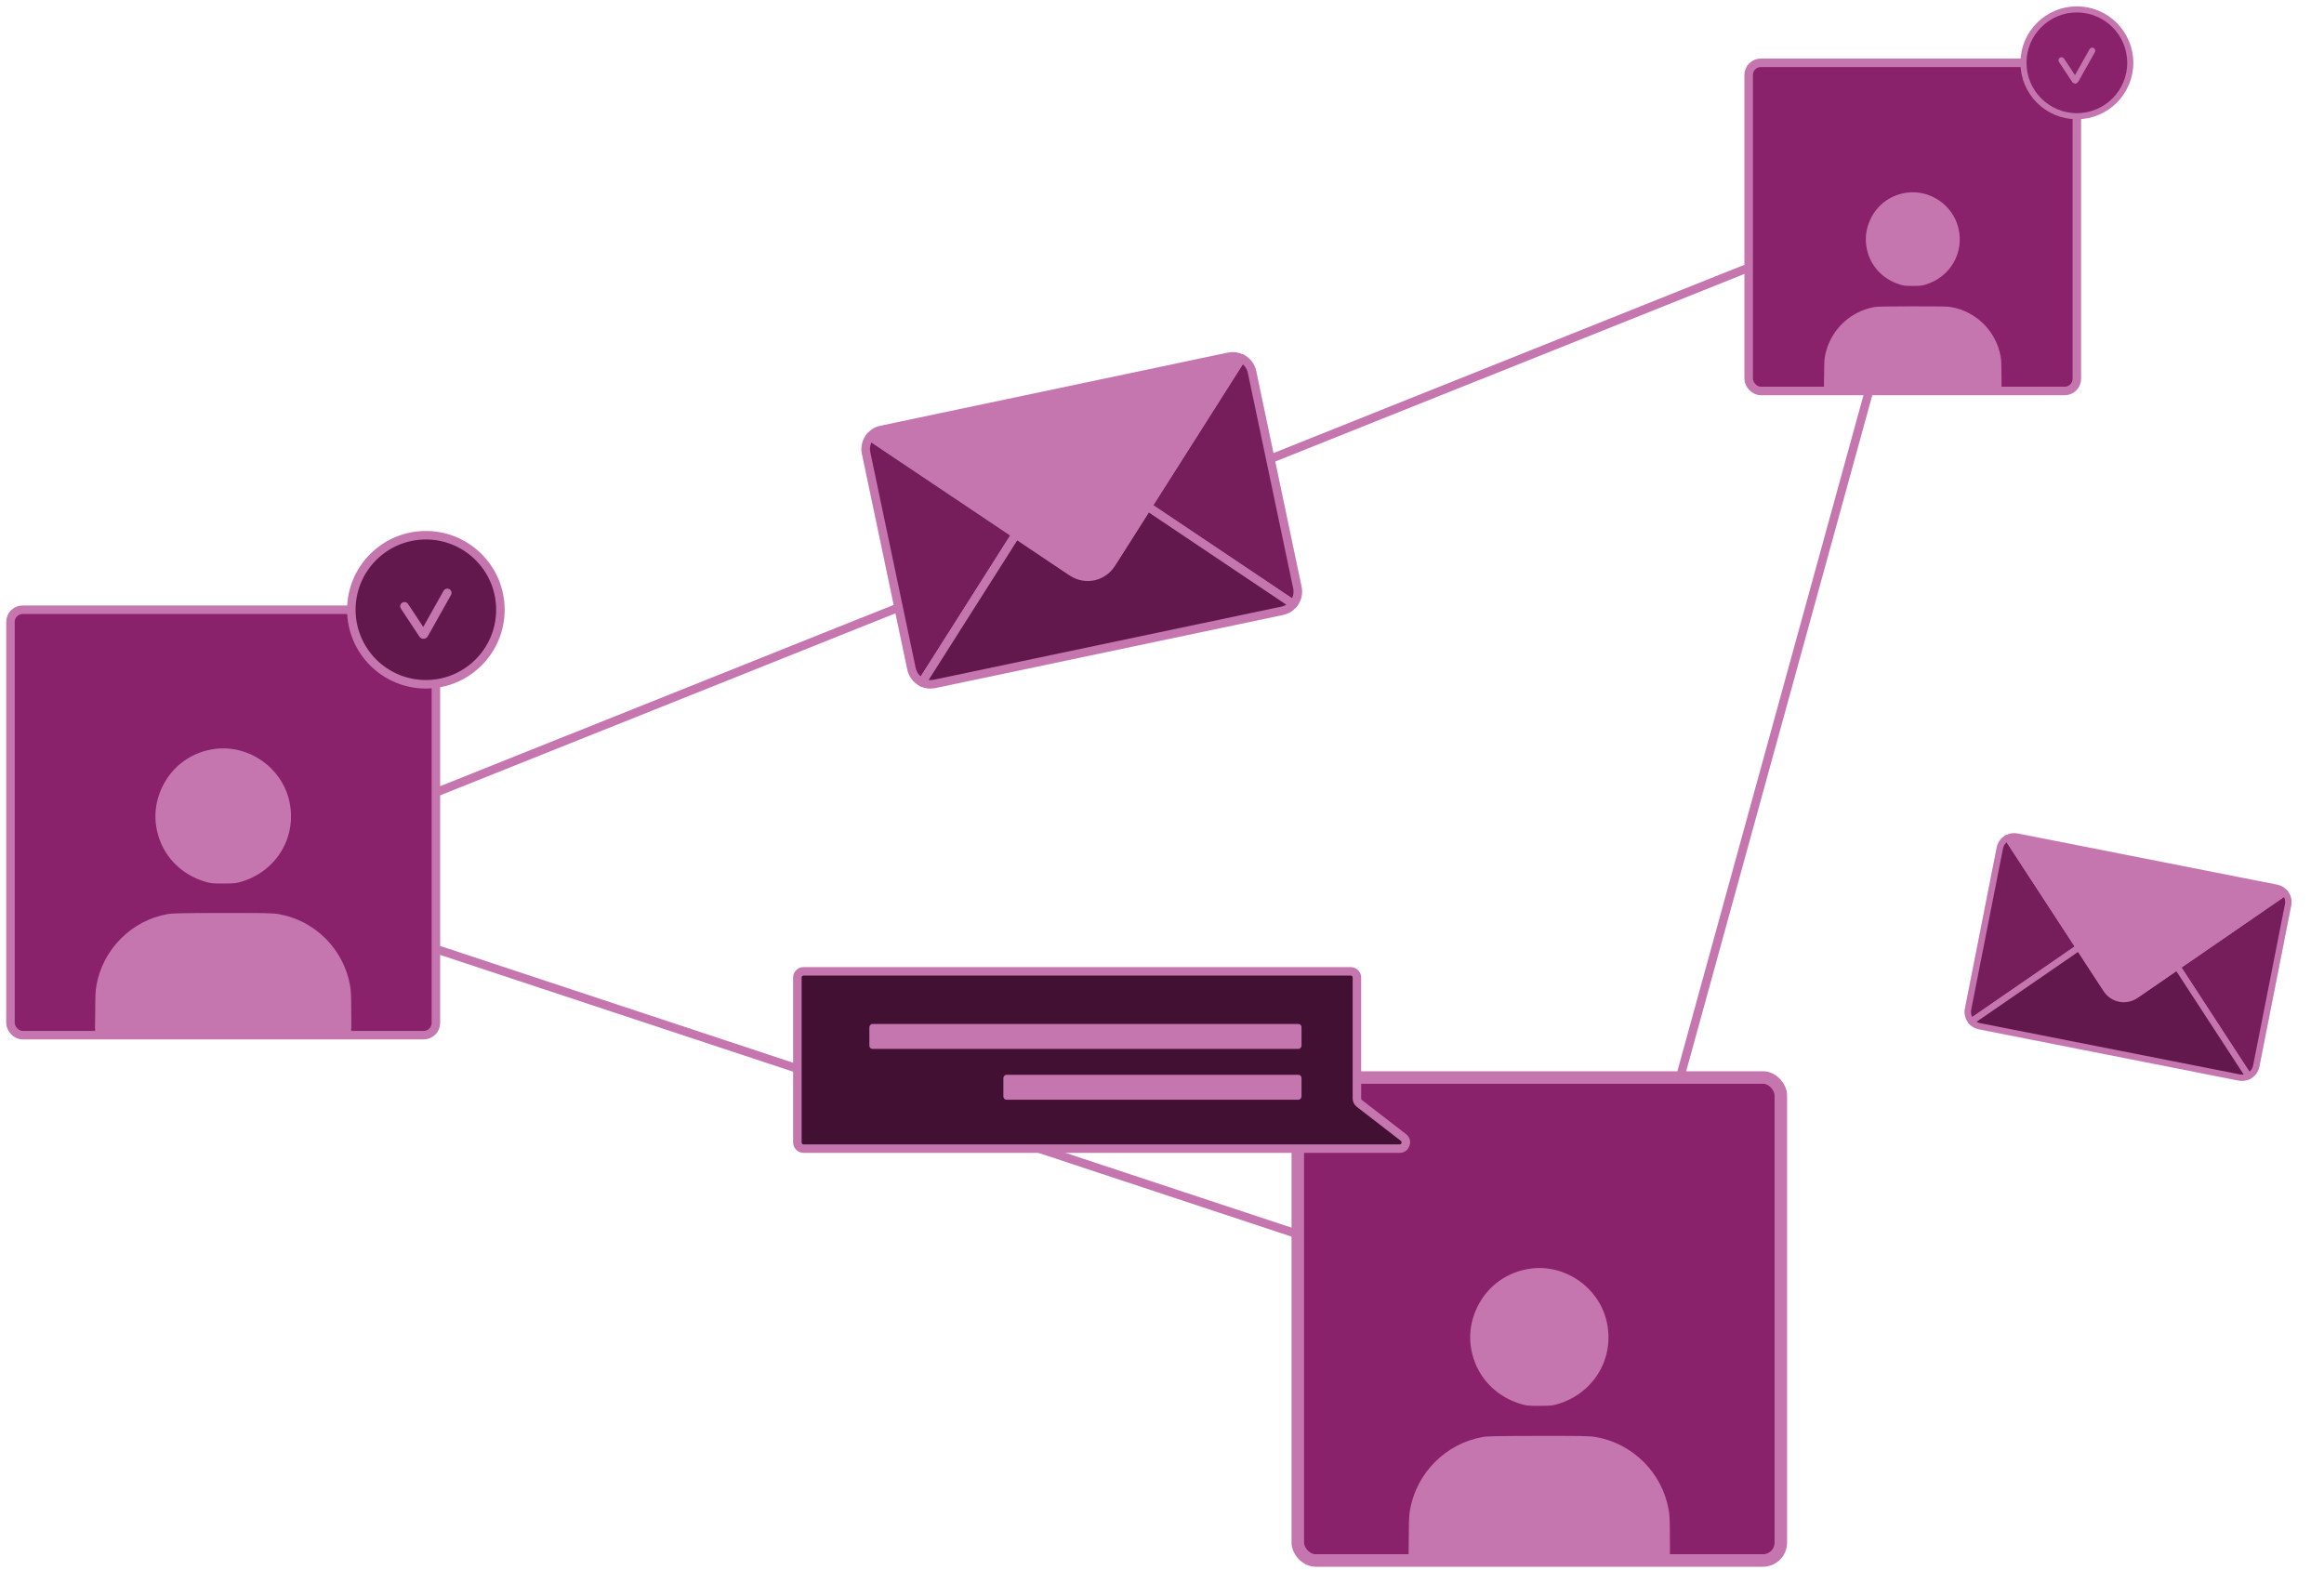 <svg width="222" height="150" viewBox="0 0 222 150" fill="none" xmlns="http://www.w3.org/2000/svg">
<rect x="1" y="58.25" width="40.639" height="40.639" rx="1.161" fill="#89216B" stroke="#C676AF" stroke-width="0.813" stroke-linecap="round" stroke-linejoin="round"/>
<path fill-rule="evenodd" clip-rule="evenodd" d="M20.532 71.544C18.327 71.831 16.479 73.157 15.516 75.144C14.767 76.691 14.645 78.322 15.157 79.948C15.815 82.036 17.474 83.618 19.671 84.252C20.144 84.389 20.352 84.407 21.359 84.403C22.405 84.399 22.56 84.383 23.1 84.218C26.503 83.178 28.438 79.826 27.608 76.411C26.844 73.27 23.73 71.128 20.532 71.544ZM16.022 87.32C12.543 87.937 9.798 90.704 9.2 94.196C9.126 94.63 9.097 95.293 9.097 96.596C9.097 98.594 8.949 98.864 9.473 98.864C9.997 98.864 32.59 98.889 33.123 98.889C33.656 98.889 33.552 98.594 33.552 96.596C33.552 95.293 33.524 94.63 33.45 94.196C32.849 90.686 30.093 87.922 26.597 87.321C26.052 87.228 25.3 87.213 21.262 87.218C17.526 87.223 16.451 87.244 16.022 87.32Z" fill="#C676AF"/>
<line x1="41.767" y1="90.704" x2="133.333" y2="121.002" stroke="#C676AF" stroke-width="0.813"/>
<line x1="41.489" y1="75.765" x2="166.786" y2="25.673" stroke="#C676AF" stroke-width="0.813"/>
<line x1="178.842" y1="36.257" x2="159.047" y2="108.165" stroke="#C676AF" stroke-width="0.813"/>
<rect x="167.041" y="5.999" width="31.35" height="31.35" rx="1.161" fill="#89216B" stroke="#C676AF" stroke-width="0.813" stroke-linecap="round" stroke-linejoin="round"/>
<path fill-rule="evenodd" clip-rule="evenodd" d="M182.17 18.402C180.642 18.601 179.361 19.52 178.694 20.897C178.175 21.969 178.091 23.099 178.446 24.226C178.902 25.672 180.051 26.768 181.573 27.208C181.901 27.303 182.045 27.316 182.743 27.313C183.468 27.31 183.575 27.299 183.95 27.184C186.307 26.464 187.649 24.141 187.073 21.774C186.544 19.598 184.386 18.114 182.17 18.402ZM179.045 29.334C176.634 29.761 174.732 31.678 174.318 34.099C174.266 34.399 174.247 34.859 174.247 35.762C174.247 37.146 174.144 37.333 174.507 37.333C174.87 37.333 190.526 37.35 190.895 37.35C191.264 37.35 191.192 37.146 191.192 35.762C191.192 34.859 191.173 34.399 191.121 34.099C190.705 31.666 188.795 29.751 186.373 29.335C185.995 29.27 185.474 29.26 182.676 29.263C180.087 29.267 179.343 29.281 179.045 29.334Z" fill="#C676AF"/>
<circle cx="198.392" cy="6" r="5.102" fill="#89216B" stroke="#C676AF" stroke-width="0.582" stroke-linecap="round" stroke-linejoin="round"/>
<path d="M196.928 5.762L198.192 7.675C198.2 7.688 198.215 7.696 198.23 7.696C198.246 7.696 198.261 7.688 198.269 7.675L199.858 4.844" stroke="#C676AF" stroke-width="0.582" stroke-linecap="round" stroke-linejoin="round"/>
<rect x="123.972" y="102.934" width="46.14" height="46.14" rx="1.709" fill="#89216B" stroke="#C676AF" stroke-width="1.196" stroke-linecap="round" stroke-linejoin="round"/>
<path fill-rule="evenodd" clip-rule="evenodd" d="M146.238 121.187C143.989 121.48 142.104 122.833 141.122 124.859C140.358 126.437 140.234 128.1 140.756 129.759C141.427 131.888 143.119 133.501 145.36 134.148C145.842 134.287 146.054 134.306 147.081 134.302C148.147 134.298 148.306 134.281 148.857 134.113C152.327 133.053 154.301 129.633 153.454 126.151C152.675 122.948 149.499 120.763 146.238 121.187ZM141.638 137.276C138.09 137.905 135.291 140.727 134.681 144.289C134.605 144.732 134.576 145.408 134.576 146.736C134.576 148.773 134.425 149.049 134.96 149.049C135.494 149.049 158.535 149.075 159.078 149.075C159.622 149.075 159.516 148.773 159.516 146.736C159.516 145.408 159.487 144.732 159.411 144.289C158.799 140.71 155.988 137.89 152.423 137.278C151.867 137.182 151.101 137.167 146.982 137.173C143.172 137.178 142.076 137.199 141.638 137.276Z" fill="#C676AF"/>
<circle cx="40.681" cy="58.25" r="7.12" fill="#63184D" stroke="#C676AF" stroke-width="0.813" stroke-linecap="round" stroke-linejoin="round"/>
<path d="M38.637 57.919L40.401 60.588C40.413 60.607 40.433 60.619 40.455 60.619C40.477 60.619 40.497 60.607 40.508 60.588L42.727 56.638" stroke="#C676AF" stroke-width="0.813" stroke-linecap="round" stroke-linejoin="round"/>
<path d="M129.851 105.409L134.062 108.663C134.511 109.01 134.265 109.729 133.698 109.729H76.765C76.436 109.729 76.169 109.462 76.169 109.134V93.389C76.169 93.06 76.436 92.794 76.765 92.794H129.025C129.353 92.794 129.62 93.06 129.62 93.389V104.938C129.62 105.123 129.705 105.297 129.851 105.409Z" fill="#421033" stroke="#C676AF" stroke-width="0.813" stroke-linejoin="round"/>
<rect width="41.28" height="2.382" rx="0.298" transform="matrix(-1 0 0 1 124.327 97.821)" fill="#C676AF"/>
<rect width="28.479" height="2.382" rx="0.298" transform="matrix(-1 0 0 1 124.327 102.676)" fill="#C676AF"/>
<path d="M97.053 51.028L88.073 65.177C87.56 64.922 87.192 64.448 87.073 63.889L82.739 43.285C82.62 42.725 82.766 42.14 83.135 41.701L97.053 51.028Z" fill="#63184D" stroke="#C676AF" stroke-width="0.813" stroke-linecap="round" stroke-linejoin="round"/>
<path d="M123.534 57.72L116.881 53.258L109.616 48.386L118.595 34.237C119.11 34.49 119.479 34.967 119.597 35.529L123.93 56.132C124.05 56.694 123.904 57.28 123.534 57.72Z" fill="#63184D" stroke="#C676AF" stroke-width="0.813" stroke-linecap="round" stroke-linejoin="round"/>
<g opacity="0.5">
<path d="M97.053 51.028L88.073 65.177C87.56 64.922 87.192 64.448 87.073 63.889L82.739 43.285C82.62 42.725 82.766 42.14 83.135 41.701L97.053 51.028Z" fill="#89216B" stroke="#C676AF" stroke-width="0.813" stroke-linecap="round" stroke-linejoin="round"/>
<path d="M123.534 57.72L116.881 53.258L109.616 48.386L118.595 34.237C119.11 34.49 119.479 34.967 119.597 35.529L123.931 56.132C124.05 56.694 123.904 57.28 123.534 57.72Z" fill="#89216B" stroke="#C676AF" stroke-width="0.813" stroke-linecap="round" stroke-linejoin="round"/>
</g>
<path d="M123.534 57.72L123.525 57.731C123.495 57.765 123.468 57.797 123.438 57.827C123.405 57.862 123.37 57.895 123.333 57.926C123.299 57.958 123.26 57.989 123.223 58.019C123.188 58.046 123.151 58.071 123.113 58.093C123.086 58.112 123.058 58.129 123.029 58.145C123 58.163 122.97 58.179 122.939 58.193C122.795 58.265 122.643 58.318 122.486 58.351L89.295 65.331C89.165 65.358 89.033 65.371 88.9 65.37C88.858 65.37 88.812 65.37 88.769 65.37H88.723L88.639 65.36C88.592 65.354 88.545 65.345 88.499 65.333C88.49 65.334 88.48 65.334 88.471 65.333L88.401 65.314L88.327 65.29C88.269 65.273 88.213 65.251 88.158 65.227L88.089 65.195H88.076L97.057 51.046L102.44 54.655C103.035 55.051 103.764 55.189 104.463 55.039C105.161 54.889 105.769 54.463 106.149 53.857L109.621 48.387L116.886 53.259L123.534 57.72Z" fill="#63184D" stroke="#C676AF" stroke-width="0.813" stroke-linecap="round" stroke-linejoin="round"/>
<path d="M113.04 34.994L117.377 34.081C117.789 33.994 118.217 34.05 118.594 34.237L115.157 39.654L106.276 53.636C105.857 54.296 105.19 54.759 104.425 54.92C103.66 55.081 102.863 54.926 102.214 54.491L83.129 41.702C83.397 41.378 83.768 41.155 84.18 41.07L113.04 34.994Z" fill="#C676AF" stroke="#C676AF" stroke-width="0.813" stroke-linecap="round" stroke-linejoin="round"/>
<path d="M198.592 90.497L188.31 97.577C188.033 97.254 187.919 96.821 188 96.403L191.037 81.015C191.12 80.596 191.39 80.238 191.771 80.044L198.592 90.497Z" fill="#63184D" stroke="#C676AF" stroke-width="0.606" stroke-linecap="round" stroke-linejoin="round"/>
<path d="M214.795 102.806L211.535 97.807L207.975 92.349L218.257 85.268C218.536 85.591 218.65 86.026 218.567 86.445L215.529 101.833C215.448 102.253 215.177 102.613 214.795 102.806Z" fill="#63184D" stroke="#C676AF" stroke-width="0.606" stroke-linecap="round" stroke-linejoin="round"/>
<g opacity="0.5">
<path d="M198.591 90.497L188.309 97.577C188.032 97.254 187.918 96.821 187.999 96.403L191.036 81.015C191.118 80.596 191.389 80.238 191.77 80.044L198.591 90.497Z" fill="#89216B" stroke="#C676AF" stroke-width="0.606" stroke-linecap="round" stroke-linejoin="round"/>
<path d="M214.793 102.807L211.533 97.808L207.973 92.35L218.255 85.269C218.534 85.592 218.648 86.027 218.565 86.446L215.527 101.834C215.446 102.254 215.175 102.614 214.793 102.807Z" fill="#89216B" stroke="#C676AF" stroke-width="0.606" stroke-linecap="round" stroke-linejoin="round"/>
</g>
<path d="M214.794 102.807L214.785 102.812C214.755 102.826 214.727 102.84 214.698 102.852C214.665 102.866 214.631 102.879 214.597 102.89C214.564 102.902 214.529 102.911 214.494 102.921C214.462 102.929 214.43 102.935 214.397 102.94C214.373 102.945 214.349 102.948 214.325 102.951C214.3 102.954 214.274 102.957 214.249 102.957C214.129 102.965 214.009 102.957 213.892 102.934L189.103 98.04C189.006 98.02 188.912 97.991 188.821 97.951C188.792 97.939 188.76 97.926 188.731 97.913L188.699 97.9L188.645 97.868C188.615 97.85 188.585 97.83 188.557 97.809C188.55 97.807 188.544 97.804 188.537 97.801L188.496 97.767L188.451 97.729C188.417 97.701 188.384 97.669 188.354 97.636L188.316 97.594L188.308 97.591L198.59 90.51L201.228 94.554C201.52 94.999 201.98 95.307 202.503 95.407C203.025 95.508 203.566 95.393 204.003 95.089L207.979 92.351L211.538 97.81L214.794 102.807Z" fill="#63184D" stroke="#C676AF" stroke-width="0.606" stroke-linecap="round" stroke-linejoin="round"/>
<path d="M214.229 84.168L217.468 84.807C217.776 84.867 218.054 85.03 218.257 85.269L214.321 87.98L204.156 94.975C203.676 95.306 203.084 95.428 202.512 95.316C201.941 95.203 201.44 94.864 201.122 94.376L191.768 80.044C192.046 79.9 192.366 79.856 192.673 79.917L214.229 84.168Z" fill="#C676AF" stroke="#C676AF" stroke-width="0.606" stroke-linecap="round" stroke-linejoin="round"/>
</svg>
